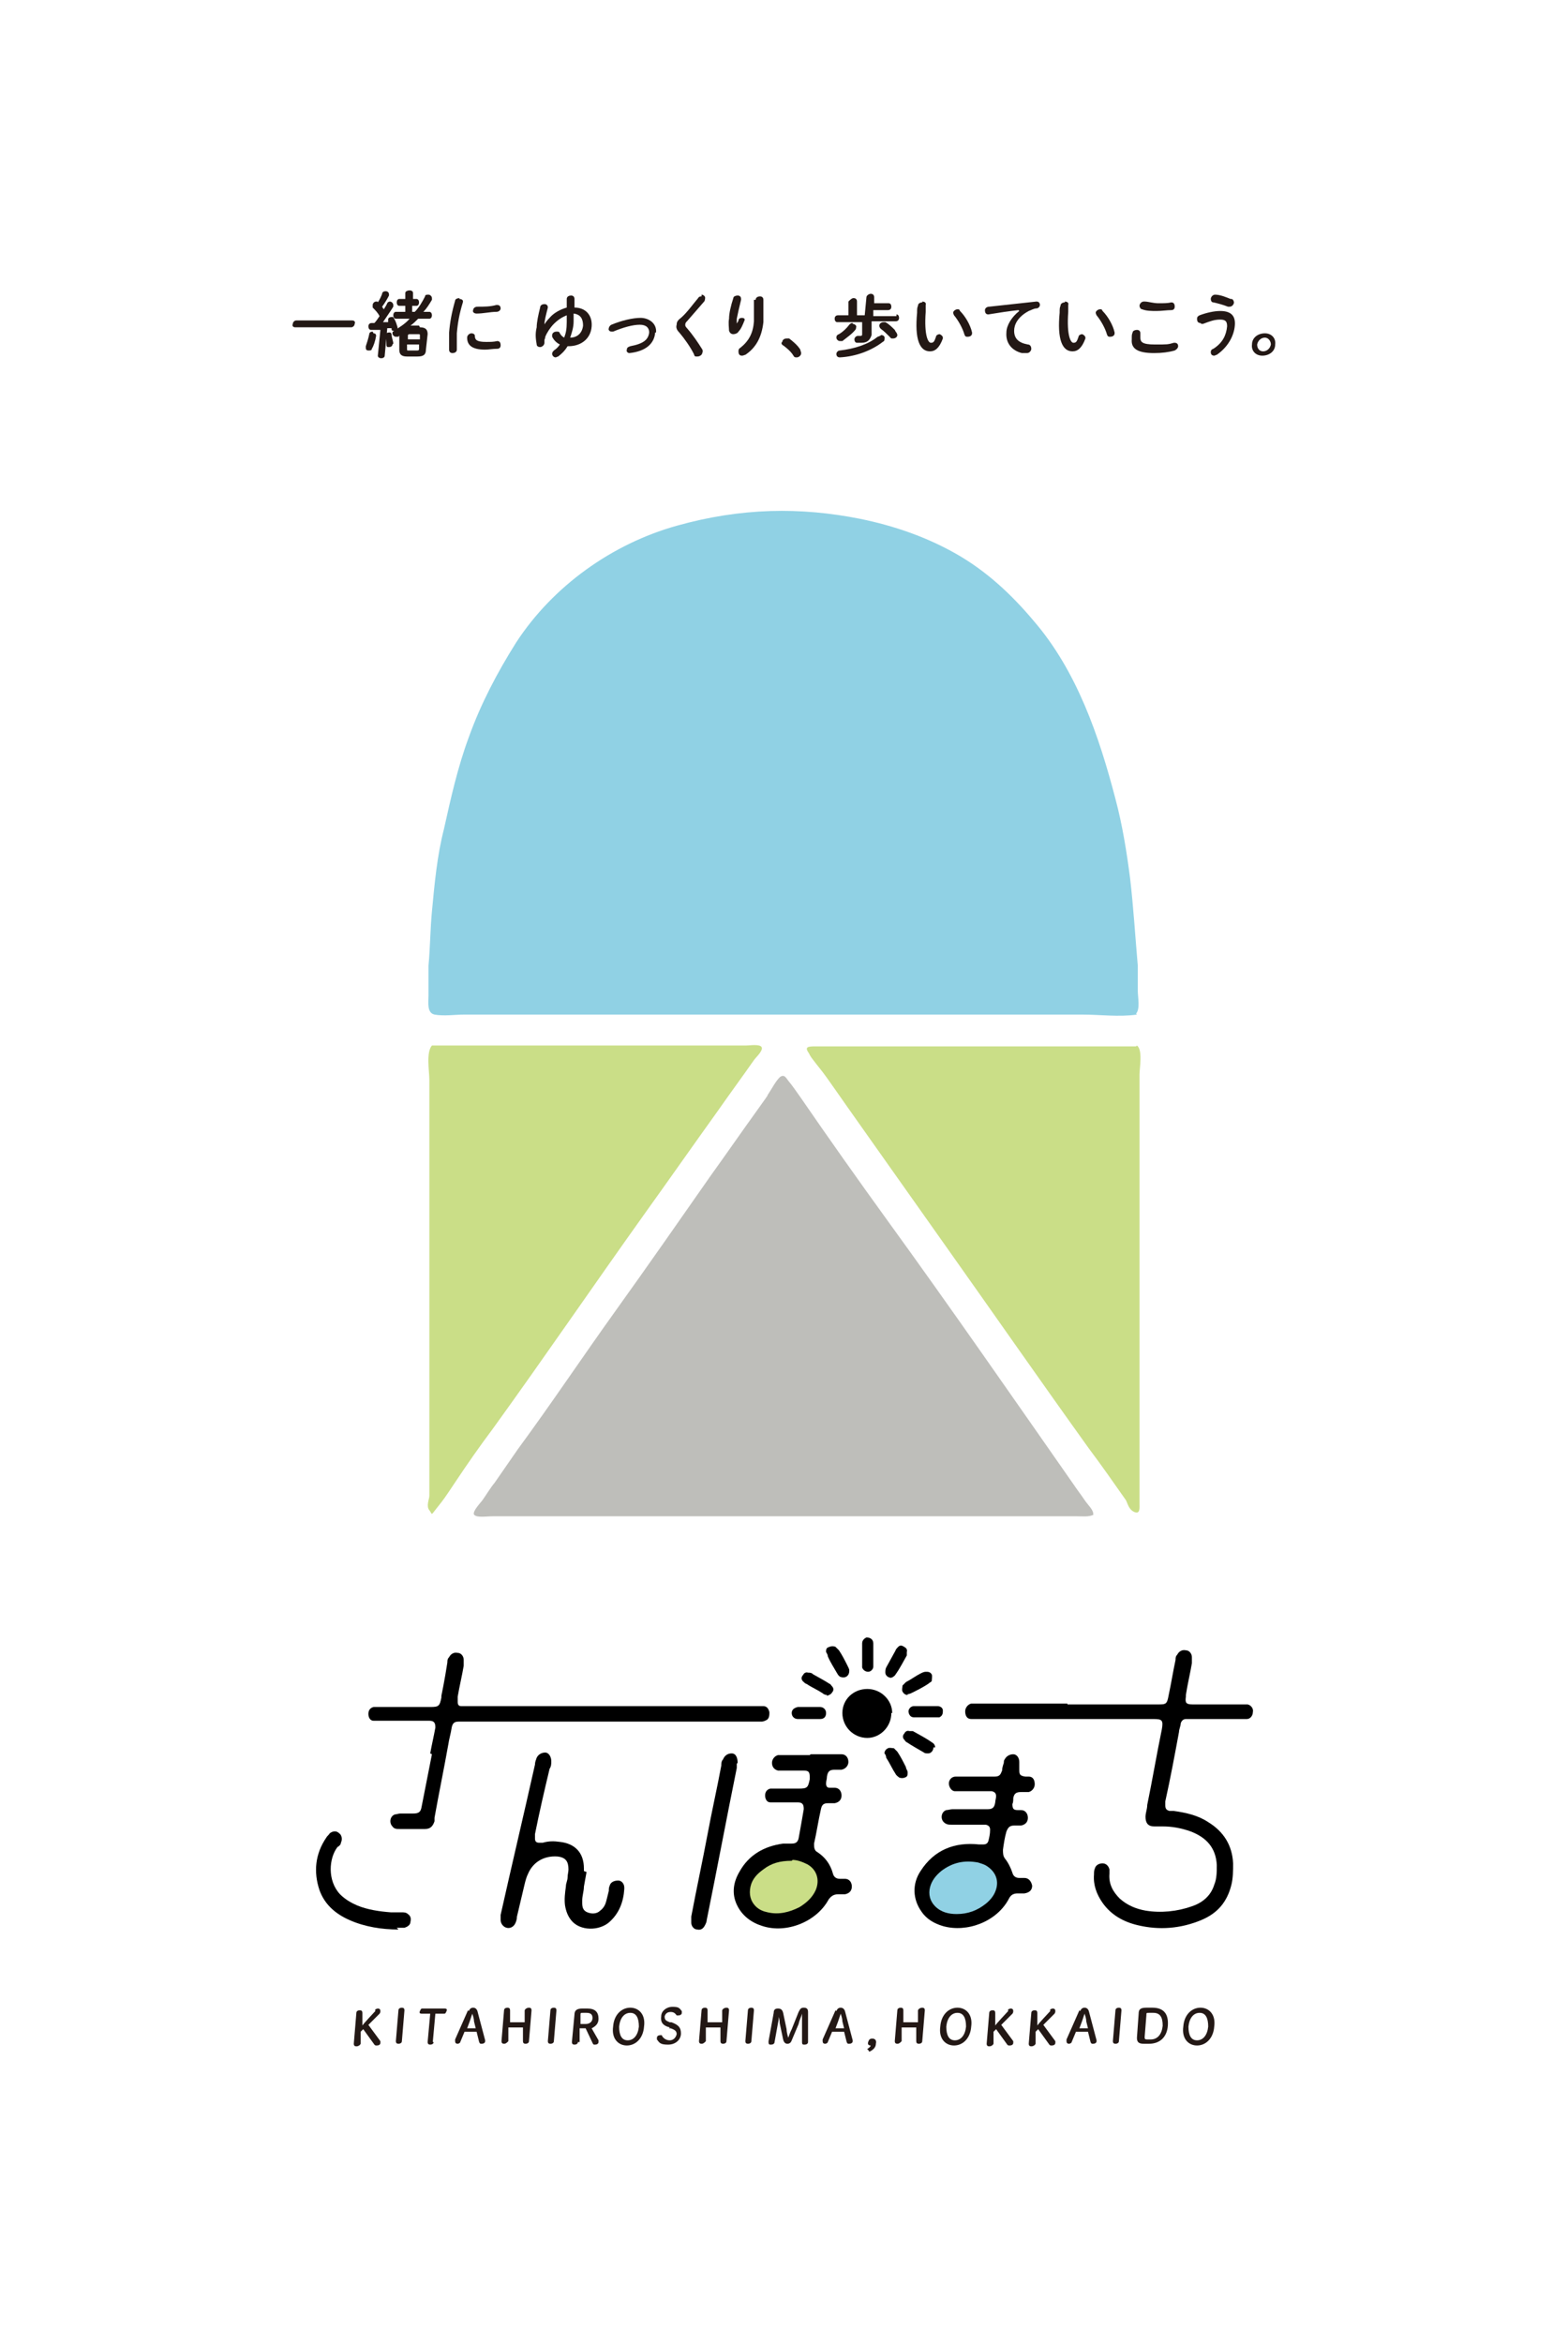 <?xml version="1.0" encoding="UTF-8"?>
<svg id="_レイヤー_2" data-name="レイヤー 2" xmlns="http://www.w3.org/2000/svg" viewBox="0 0 182.6 272.7">
  <defs>
    <style>
      .cls-1 {
        fill: #231815;
      }

      .cls-1, .cls-2, .cls-3, .cls-4, .cls-5, .cls-6, .cls-7, .cls-8 {
        stroke-width: 0px;
      }

      .cls-2 {
        fill: none;
      }

      .cls-3 {
        fill: #bebeba;
      }

      .cls-4 {
        fill: #000;
      }

      .cls-5 {
        fill: #90d1e4;
      }

      .cls-6 {
        fill: #cade87;
      }

      .cls-7 {
        fill: #cade87;
      }

      .cls-8 {
        fill: #90d1e4;
      }
    </style>
  </defs>
  <g id="_ヘッター" data-name="ヘッター">
    <g>
      <rect class="cls-2" width="182.6" height="272.7"/>
      <g>
        <g>
          <path class="cls-8" d="M132.4,118.1c-2.1.3-4.3,0-6.4,0-2.2,0-4.4,0-6.7,0-4.6,0-9.1,0-13.7,0-9.2,0-18.4,0-27.6,0-4.6,0-9.1,0-13.7,0-2.3,0-4.6,0-6.9,0-1.1,0-2.2,0-3.3,0s-2.4.2-3.5,0c-.9-.2-.7-1.4-.7-2.2,0-1.2,0-2.3,0-3.5.2-2.1.2-4.2.4-6.3.3-3.2.6-6.5,1.4-9.6.8-3.6,1.6-7.2,2.9-10.7,1.4-3.9,3.3-7.5,5.5-11,4.3-6.6,11.2-11.5,18.7-13.6s14.4-2.2,21.4-.8c3.9.8,7.7,2.1,11.2,4.1,3.5,2,6.4,4.7,9,7.8,5,5.8,7.6,13.4,9.5,20.7.8,3,1.3,6.1,1.7,9.2.4,3.4.6,6.8.9,10.2,0,1,0,1.9,0,2.9,0,.8.3,2.1-.2,2.7Z"/>
          <path class="cls-3" d="M127.4,176.3c-.6.3-1.3.2-2,.2-.9,0-1.8,0-2.7,0-1.7,0-3.5,0-5.2,0-3.5,0-7.1,0-10.6,0-6.9,0-13.9,0-20.8,0-7,0-14,0-21,0-1.7,0-3.5,0-5.2,0s-1.7,0-2.5,0-1.9.2-2.2-.2c-.2-.4.8-1.4,1-1.7.5-.7.9-1.4,1.4-2,.9-1.3,1.8-2.6,2.7-3.9,3.9-5.3,7.5-10.7,11.3-16,3.8-5.3,7.5-10.6,11.2-15.9,1.8-2.5,3.6-5.1,5.4-7.6s.9-1.3,1.3-1.9.8-1.4,1.3-1.9c.5-.4.7,0,1,.4.5.6.9,1.2,1.4,1.9,3.3,4.8,6.7,9.6,10.1,14.3,7.4,10.2,14.6,20.6,21.8,30.9.4.6.8,1.1,1.2,1.7s1.1,1.2,1,1.7Z"/>
          <path class="cls-6" d="M50.3,121.7h36.6c.4,0,1.6-.2,1.8.2.2.4-.7,1.2-.9,1.5-1.4,2-2.8,3.9-4.2,5.9-2.8,3.9-5.6,7.9-8.4,11.8-6,8.4-11.8,16.9-17.8,25.2-1.5,2-2.9,4-4.3,6.1s-1.4,2.1-2.2,3.1-.5.8-.9.3,0-1.3,0-1.7c0-5.5,0-10.9,0-16.4,0-6.1,0-12.2,0-18.3,0-3,0-6.1,0-9.1,0-1.5,0-3,0-4.6,0-1-.4-3.2.3-4Z"/>
          <path class="cls-7" d="M132.4,121.7c.7.5.3,2.6.3,3.4,0,1.4,0,2.8,0,4.2,0,2.8,0,5.5,0,8.3,0,5.6,0,11.2,0,16.8,0,5.5,0,11.1,0,16.6,0,1.3,0,2.6,0,4,0,.5.1,1.3-.6,1s-.8-1.1-1-1.4c-1.4-2-2.8-4-4.3-6-5.6-7.8-11.1-15.7-16.7-23.6-2.9-4.1-5.8-8.2-8.7-12.3s-2.9-4.1-4.3-6.1-1.3-1.8-2-2.7-.7-.9-.9-1.3c-.5-.7-.2-.8.7-.8h37.4Z"/>
        </g>
        <g>
          <path class="cls-4" d="M124.3,198.4c3.5,0,7,0,10.5,0,1,0,1.1,0,1.3-1.1.3-1.4.5-2.7.8-4.1,0-.2,0-.4.2-.6.2-.4.6-.6,1-.5.4,0,.7.4.7.8,0,.2,0,.4,0,.7-.2,1.2-.5,2.4-.7,3.7,0,0,0,.2,0,.2-.1.7,0,.9.8.9.1,0,.3,0,.4,0,1.8,0,3.5,0,5.3,0,.2,0,.5,0,.7,0,.4.1.7.5.6.9,0,.4-.3.8-.7.8-.2,0-.5,0-.7,0-1.9,0-3.9,0-5.8,0-.2,0-.4,0-.6,0-.3,0-.5.2-.6.5,0,.3-.2.7-.2,1-.5,2.7-1,5.4-1.6,8.1,0,.1,0,.3,0,.4,0,.4.1.6.5.7.2,0,.3,0,.5,0,1.4.2,2.8.5,4,1.3,1.8,1.1,2.8,2.7,2.9,4.8,0,.8,0,1.7-.2,2.5-.5,2-1.6,3.3-3.5,4.1-2.4,1-4.9,1.2-7.4.6-1.7-.4-3.1-1.2-4.1-2.6-.7-1-1.1-2.1-1-3.3,0-.2,0-.5.1-.7.1-.4.5-.6.9-.6.4,0,.7.3.8.7,0,.2,0,.3,0,.5-.1,1.2.4,2.1,1.2,2.9.9.8,1.9,1.2,3,1.4,1.8.3,3.7.1,5.4-.5,1.2-.4,2.2-1.2,2.6-2.5.3-.7.3-1.5.3-2.3-.1-2-1.2-3.2-3-3.9-1.1-.4-2.2-.6-3.3-.6-.3,0-.7,0-1,0-.7,0-1-.4-1-1.1,0-.5.2-.9.2-1.4.6-2.9,1.1-5.9,1.7-8.8.2-1.1,0-1.2-1-1.2-4.7,0-9.4,0-14.1,0-2.1,0-4.3,0-6.4,0-.2,0-.4,0-.7,0-.5,0-.7-.4-.7-.9,0-.4.3-.8.7-.9.2,0,.5,0,.8,0,3.5,0,6.9,0,10.4,0Z"/>
          <path class="cls-4" d="M113.7,206.8c.7,0,1.4,0,2.1,0,.6,0,.7-.2.9-.7,0-.3.1-.6.2-.9,0-.1,0-.3.1-.4.2-.4.6-.6,1-.6.4,0,.7.4.7.9,0,.3,0,.5,0,.8,0,.6,0,.8.7.9.1,0,.3,0,.4,0,.5,0,.7.4.7.9,0,.4-.3.8-.7.9-.3,0-.6,0-.9,0-.6,0-.8.2-.9.7,0,.2,0,.5-.1.7,0,.5.1.7.6.7.1,0,.3,0,.4,0,.5,0,.8.4.8.9,0,.5-.3.8-.8.9-.3,0-.5,0-.8,0-.5,0-.7.2-.9.7-.2.7-.3,1.4-.4,2.1,0,.4,0,.7.2,1,.4.5.7,1.1.9,1.7.1.4.4.6.8.6.2,0,.4,0,.6,0,.5,0,.8.4.9.9,0,.5-.3.8-.9.9-.3,0-.6,0-.8,0-.5,0-.8.2-1,.6-1.4,2.7-4.9,4-7.7,3.2-1-.3-1.9-.8-2.5-1.7-1-1.4-1.1-3.2-.1-4.7,1.6-2.5,4-3.4,6.8-3.1.2,0,.3,0,.5,0,.3,0,.5-.1.6-.4.1-.4.2-.8.2-1.3,0-.3-.1-.5-.5-.6-.2,0-.4,0-.6,0-1.1,0-2.3,0-3.4,0-.3,0-.6,0-.9-.3-.4-.4-.3-1.2.3-1.4.2,0,.5-.1.7-.1,1.2,0,2.5,0,3.7,0,.1,0,.3,0,.4,0,.6,0,.8-.2.9-.8,0-.2.1-.5.1-.7,0-.3-.1-.5-.5-.6-.2,0-.3,0-.5,0-1.1,0-2.2,0-3.2,0-.2,0-.4,0-.6,0-.4,0-.7-.5-.7-.9,0-.4.3-.8.8-.8.3,0,.7,0,1,0,0,0,0,0,0,0,.4,0,.9,0,1.3,0h0Z"/>
          <path class="cls-4" d="M94.4,204.2c1,0,1.9,0,2.9,0,.2,0,.5,0,.7,0,.5,0,.8.4.8.9,0,.4-.3.8-.8.9-.3,0-.6,0-.8,0-.6,0-.8.2-.9.8,0,.3-.1.5-.1.8,0,.3.1.5.4.5.2,0,.4,0,.6,0,.5,0,.8.4.8.9,0,.5-.3.8-.8.9-.3,0-.6,0-.8,0-.5,0-.7.2-.8.7-.3,1.3-.5,2.7-.8,4,0,.4,0,.8.4,1,.9.6,1.5,1.4,1.8,2.5.1.4.4.6.8.6.2,0,.4,0,.6,0,.5,0,.8.4.8.9,0,.5-.3.8-.8.9-.3,0-.5,0-.8,0-.5,0-.8.2-1.1.6-1.4,2.6-4.9,4-7.7,3.1-1.3-.4-2.4-1.2-3-2.5-.6-1.3-.4-2.6.3-3.8,1.1-2,2.9-3,5.1-3.3.3,0,.7,0,1,0,.5,0,.7-.2.8-.6.2-1.1.4-2.2.6-3.4,0-.5-.1-.8-.7-.8-.8,0-1.6,0-2.5,0-.2,0-.5,0-.7,0-.4,0-.6-.4-.6-.8,0-.4.2-.7.6-.8.2,0,.4,0,.6,0,.9,0,1.8,0,2.7,0,1,0,1.1-.1,1.3-1.1,0,0,0-.2,0-.2,0-.6-.1-.8-.7-.8-.8,0-1.6,0-2.4,0-.2,0-.4,0-.6,0-.4-.1-.7-.4-.7-.9,0-.4.3-.8.7-.9.2,0,.5,0,.7,0,1,0,2,0,3,0Z"/>
          <path class="cls-4" d="M68.3,217.9c0,.1-.2,1.1-.3,1.7,0,.5-.2,1.1-.2,1.6,0,0,0,.2,0,.3,0,.5.1.9.6,1.1.5.2,1.1.2,1.5-.2.4-.3.6-.7.7-1.1.1-.4.2-.8.3-1.2,0-.2,0-.4.1-.6.1-.4.5-.6,1-.6.4,0,.7.4.7.8,0,0,0,.2,0,.2-.1,1.5-.6,2.8-1.7,3.8-1.2,1.1-3.5,1.1-4.5-.2-.4-.5-.6-1.1-.7-1.7-.1-.7,0-1.5.1-2.2,0-.4.2-.7.2-1.1,0-.3.1-.6.1-.9,0-.9-.3-1.4-1.3-1.5-1.5-.1-2.8.6-3.4,2-.2.4-.3.8-.4,1.2-.3,1.3-.6,2.5-.9,3.8,0,.3-.1.6-.2.8-.2.4-.6.6-1,.5-.4-.1-.7-.5-.7-.9,0-.2,0-.4,0-.6,1.3-5.8,2.7-11.7,4-17.5,0-.3.1-.5.2-.8.2-.4.6-.6,1-.6.4,0,.7.5.7,1,0,.3,0,.6-.2.9-.6,2.5-1.2,5.1-1.7,7.6,0,.2,0,.3,0,.5,0,.4.2.5.5.5.1,0,.2,0,.4,0,.7-.2,1.3-.2,2-.1,1.8.2,2.8,1.3,2.8,3.1,0,0,0,.1,0,.3Z"/>
          <path class="cls-4" d="M85.8,205.3c0,.1,0,.3,0,.5-1.2,5.9-2.3,11.8-3.5,17.7,0,.2-.1.4-.2.6-.2.4-.5.6-.9.5-.4,0-.7-.4-.7-.8,0-.2,0-.4,0-.7.6-3.2,1.3-6.4,1.9-9.6.5-2.7,1.1-5.3,1.6-8,0-.2,0-.5.2-.7.2-.5.6-.7,1-.7.5,0,.7.5.7,1.1Z"/>
          <path class="cls-4" d="M46.4,224.6c-1.9,0-3.9-.3-5.7-1.1-1.6-.7-2.9-1.8-3.5-3.5-.7-2.1-.5-4.2.8-6.1.1-.2.3-.3.4-.5.4-.3.8-.3,1.1,0,.3.2.4.7.2,1.1,0,.2-.2.4-.4.5-1,1.3-1.2,3.9.3,5.5.6.6,1.3,1,2,1.3,1.2.5,2.6.7,3.9.8.4,0,.9,0,1.3,0,.2,0,.5,0,.7.2.3.2.4.5.3.9,0,.4-.4.6-.7.7-.3,0-.6,0-.9,0Z"/>
          <path class="cls-4" d="M103.8,199.4c0,1.6-1.3,2.9-2.8,2.9-1.6,0-2.9-1.3-2.9-2.9,0-1.6,1.3-2.8,2.9-2.8,1.6,0,2.9,1.3,2.9,2.8Z"/>
          <path class="cls-4" d="M94.2,198.7c.4,0,.9,0,1.3,0,.4,0,.7.3.7.7,0,.4-.2.7-.7.7-.9,0-1.8,0-2.6,0-.4,0-.7-.3-.7-.7,0-.4.3-.6.7-.7.4,0,.9,0,1.3,0Z"/>
          <path class="cls-4" d="M107.8,198.6c.5,0,.9,0,1.4,0,.3,0,.6.2.6.5,0,.3,0,.6-.4.8-.1,0-.2,0-.4,0-.8,0-1.6,0-2.4,0,0,0-.1,0-.2,0-.4,0-.6-.4-.6-.7,0-.3.3-.6.6-.6.5,0,1,0,1.4,0Z"/>
          <path class="cls-4" d="M98.9,194.5c0,.6-.5.9-1,.7-.1,0-.3-.2-.4-.4-.4-.7-.8-1.3-1.1-2,0-.2-.1-.3-.2-.5,0-.3,0-.5.4-.6.2-.1.5-.1.7,0,.1.1.3.3.4.4.4.6.7,1.2,1,1.8.1.2.2.4.2.5Z"/>
          <path class="cls-4" d="M96.3,197.3c-.2,0-.4-.1-.5-.2-.6-.4-1.3-.7-1.9-1.1-.1,0-.3-.2-.4-.3-.2-.2-.2-.5,0-.7.1-.2.3-.4.6-.3.2,0,.4,0,.6.2.7.4,1.3.7,1.9,1.1.1,0,.2.2.3.3.2.2.2.5,0,.7-.1.2-.3.3-.6.4Z"/>
          <path class="cls-4" d="M108.7,203.4c0,.4-.3.7-.6.7-.2,0-.4,0-.5-.1-.7-.4-1.4-.8-2-1.2-.1,0-.2-.2-.3-.3-.2-.2-.2-.5,0-.7.1-.2.3-.4.6-.3.1,0,.3,0,.4,0,.7.4,1.5.8,2.2,1.3.2.1.4.3.4.6Z"/>
          <path class="cls-4" d="M103,204.1c0-.3.2-.5.4-.6.2-.1.5,0,.7,0,.1.1.3.3.4.4.4.6.7,1.2,1,1.8,0,.2.2.4.2.6,0,.3,0,.5-.3.6-.2.1-.5.1-.7,0-.1-.1-.3-.2-.4-.4-.4-.6-.7-1.3-1.1-1.9,0-.2-.1-.4-.2-.5Z"/>
          <path class="cls-4" d="M103.8,195.3c-.4,0-.7-.3-.7-.6,0-.2,0-.4.1-.6.4-.7.7-1.3,1.1-2,0-.1.2-.3.3-.4.2-.2.4-.2.7,0,.2.1.4.3.3.6,0,.2,0,.3,0,.4-.4.7-.8,1.5-1.3,2.2-.1.2-.4.4-.6.4Z"/>
          <path class="cls-4" d="M105.7,197.3c-.3,0-.5-.2-.6-.4-.1-.2,0-.5,0-.7.1-.1.3-.3.4-.4.6-.3,1.1-.7,1.7-1,.2-.1.4-.2.6-.2.3,0,.5,0,.7.3.1.2,0,.6,0,.8-.1.1-.3.2-.4.3-.6.4-1.2.7-1.8,1-.2.1-.4.2-.6.2Z"/>
          <path class="cls-4" d="M101.7,192.6c0,.3,0,.7,0,1,0,.1,0,.3,0,.4,0,.3-.3.6-.6.6-.3,0-.6-.2-.7-.5,0,0,0-.1,0-.2,0-.9,0-1.7,0-2.6,0-.4.3-.6.5-.7.4,0,.8.2.8.7,0,.4,0,.9,0,1.3,0,0,0,0,0,0Z"/>
          <path class="cls-5" d="M111.4,222.8c1.3,0,2.4-.4,3.4-1.2.5-.4.9-.9,1.1-1.4.5-1.2.1-2.3-1-3-.3-.2-.7-.3-1-.4-1.6-.3-3,0-4.3,1-.6.5-1.1,1.1-1.3,1.9-.2.8,0,1.6.6,2.2.7.7,1.6.9,2.5.9Z"/>
          <path class="cls-6" d="M92.2,216.6c-1.4,0-2.4.3-3.3,1-.7.5-1.3,1.1-1.5,2-.2.9,0,1.7.6,2.3.4.4.9.6,1.4.7,1.3.3,2.5,0,3.7-.6.8-.5,1.5-1.1,1.9-2,.5-1.2.1-2.4-1-3-.6-.3-1.2-.5-1.7-.5Z"/>
          <path class="cls-4" d="M50.1,204.1c.2-1.1.4-1.9.6-3,0-.5-.1-.8-.7-.8-.8,0-5,0-5.8,0-.2,0-.5,0-.7,0-.4,0-.6-.4-.6-.8,0-.4.2-.7.6-.8.2,0,.4,0,.6,0,.9,0,5.2,0,6,0,1,0,1.1-.1,1.3-1.1,0,0,0-.2,0-.2,0,0,.4-1.9.7-3.9,0-.2,0-.4.2-.6.2-.4.6-.6,1-.5.4,0,.7.4.7.8,0,.2,0,.5,0,.7-.2,1.2-.5,2.4-.7,3.6,0,.2,0,.4,0,.6,0,.3.1.5.4.5.2,0,.5,0,.7,0,11.2,0,22.4,0,33.6,0,.3,0,.6,0,.9,0,.4,0,.6.3.7.7,0,.3,0,.7-.3.9-.2.1-.4.2-.6.2-.2,0-.5,0-.7,0-5.7,0-11.3,0-17,0-5.7,0-11.4,0-17,0-.2,0-.4,0-.6,0-.5,0-.7.2-.8.7-.1.7-.3,1.3-.4,2-.5,2.8-1.1,5.7-1.6,8.5,0,.1,0,.2,0,.4-.2.6-.5.9-1.1.9-1,0-2,0-3,0-.3,0-.6,0-.8-.3-.4-.4-.3-1.2.3-1.4.2,0,.4-.1.6-.1.5,0,1,0,1.5,0,.7,0,.9-.2,1-.8.4-2,.8-4.1,1.2-6.1Z"/>
        </g>
        <g>
          <path class="cls-1" d="M41,37.3c.3,0,.4.2.3.4,0,.2-.2.4-.4.4h-6.5c-.3,0-.4-.2-.3-.4,0-.2.2-.4.4-.4h6.5Z"/>
          <path class="cls-1" d="M43.5,38.8c.2,0,.3.1.3.3h0c-.1.6-.3,1.2-.5,1.5,0,.2-.2.2-.4.2s-.3-.1-.3-.3c0,0,0-.1,0-.2.1-.3.3-.9.4-1.4,0-.2.2-.3.4-.3ZM44,38.4c-.3,0-.6,0-.8,0-.2,0-.3-.2-.3-.4,0-.2.1-.4.4-.4s.2,0,.3,0c.2-.2.4-.5.6-.8-.2-.4-.5-.7-.8-1,0,0,0-.2,0-.3,0-.2.2-.4.4-.4s.2,0,.2.1c.2-.3.4-.7.5-1,0-.2.2-.3.4-.3s.4.1.4.4c0,0,0,0,0,.1-.2.4-.5.9-.8,1.3,0,0,.1.2.2.3.2-.3.3-.5.4-.7,0-.1.2-.2.3-.2.2,0,.4.2.4.4,0,0,0,.1,0,.2-.3.5-.8,1.2-1.2,1.8.2,0,.4,0,.6,0,0,0,0-.1,0-.2,0,0,0,0,0-.1,0-.2.2-.3.4-.3s.2,0,.3.2c.2.3.3.7.4,1,0,0,0,0,0,.1,0,.2-.2.3-.4.3s-.3,0-.3-.2c0,0,0,0,0-.1h-.5c0,0-.3,3.2-.3,3.2,0,.2-.2.3-.4.3s-.4-.1-.4-.3l.3-3ZM45.7,40.1s0,0,0,0c0,.2-.2.3-.4.3s-.3,0-.3-.3c0-.4,0-.8-.1-1.1,0,0,0,0,0,0,0-.2.2-.3.4-.3s.2,0,.3.2c0,.4.2.8.2,1.1ZM48.9,38.1c.7,0,.9.3.9.8l-.2,1.8c0,.6-.3.8-1,.8h-1.2c-.7,0-.9-.3-.9-.8v-1.7c0,0,0,.2-.2.2,0,0-.2,0-.2,0-.2,0-.4-.2-.4-.4,0-.1,0-.2.2-.3.6-.4,1.3-.8,1.8-1.4h-1.6c-.2,0-.3-.2-.3-.4,0-.2.1-.4.3-.4h1.1v-.7c0,0-.7,0-.7,0-.2,0-.3-.2-.3-.4,0-.2.1-.4.3-.4h.7v-.7c0-.2.3-.3.5-.3s.4.1.4.3v.7c0,0,.4,0,.4,0,.2,0,.3.2.3.4,0,.2-.1.4-.3.4h-.5v.7c0,0,.3,0,.3,0,.5-.5.9-1.2,1.2-1.8,0-.2.2-.2.4-.2.2,0,.4.2.4.4,0,0,0,.1,0,.2-.3.5-.6,1-1,1.4h.7c.2,0,.3.2.3.4,0,.2-.1.4-.3.4h-1.3c-.3.3-.6.6-.9.8h1ZM48.5,40.8c.2,0,.3,0,.3-.2v-.5s-1.4,0-1.4,0v.5c0,.2,0,.2.2.2h.9ZM48.9,39.1c0-.2,0-.2-.2-.2h-.9c-.2,0-.3,0-.3.2v.4s1.4,0,1.4,0v-.4Z"/>
          <path class="cls-1" d="M53.5,34.8c.2,0,.5.1.4.4,0,0,0,0,0,0-.4,1.3-.6,2.4-.7,3.6,0,.7,0,1.4,0,1.9,0,0,0,0,0,0,0,.3-.3.4-.5.4s-.4-.1-.4-.4c0-.5,0-1.3,0-2,.1-1.2.3-2.3.7-3.7,0-.2.3-.3.5-.3ZM56.7,39.8c.4,0,.8,0,1.2-.1,0,0,0,0,0,0,.3,0,.4.2.4.5,0,.2-.1.4-.4.4-.5,0-1,.1-1.4.1-1.5,0-2.1-.5-2.1-1.4h0c0-.3.3-.5.5-.5s.4.1.4.3c0,.5.3.7,1.3.7ZM57.9,35.5c.3,0,.4.2.4.4,0,.2-.2.4-.5.4-.7,0-1.5.2-2.3.2-.3,0-.5-.2-.4-.4,0-.2.2-.4.5-.4.8,0,1.5,0,2.2-.2h0Z"/>
          <path class="cls-1" d="M63.3,37.9c.2-.3.4-.6.7-.9.5-.6,1.3-1,2-1.2,0-.3,0-.7,0-1,0,0,0,0,0,0,0-.3.3-.4.5-.4s.4.1.4.4c0,.3,0,.7,0,1,1.3,0,2.1.9,2,2.2-.1,1.4-1.2,2.3-2.7,2.3h-.1c-.3.5-.6.8-1.1,1.2-.1,0-.2.1-.3.1-.2,0-.4-.2-.4-.4,0-.1,0-.2.2-.4.3-.2.5-.4.7-.7-.4-.2-.7-.5-.9-.9,0,0,0-.1,0-.2,0-.2.2-.4.5-.4s.3,0,.4.2c.1.2.3.4.5.5.2-.5.3-1,.3-1.8,0-.3,0-.5,0-.8-.5.2-1,.5-1.5,1-.4.4-.8,1-1,1.5,0,.2-.1.3-.1.4,0,0,0,.2,0,.3,0,.3-.3.5-.5.5s-.4-.1-.4-.3c-.1-.6-.2-1.2,0-2,0-.6.2-1.5.4-2.3,0-.3.3-.4.5-.4s.4.1.4.4c0,0,0,0,0,0-.2.8-.4,1.5-.4,2,0,0,0,.1,0,.2h0ZM66.8,37.4c0,.7-.2,1.3-.4,1.9.8,0,1.4-.5,1.5-1.4,0-.8-.3-1.3-1.1-1.4,0,.3,0,.6,0,.9Z"/>
          <path class="cls-1" d="M76.3,38.7c-.1,1.3-1.1,2.2-3,2.4,0,0,0,0,0,0-.2,0-.4-.2-.3-.4,0-.2.1-.3.4-.4,1.6-.3,2.1-.8,2.2-1.6,0-.5-.3-.9-1.1-.9s-1.9.3-3.1.8c0,0-.1,0-.2,0-.2,0-.4-.2-.3-.4,0-.1.1-.3.3-.4,1.2-.5,2.5-.8,3.4-.8s1.9.6,1.8,1.7Z"/>
          <path class="cls-1" d="M81.7,34.3c.2,0,.5.2.4.5,0,0,0,.2-.1.3-.6.7-1.4,1.6-2,2.3-.1.1-.2.2-.2.4,0,.1,0,.2.2.4.7.8,1.3,1.7,1.8,2.5,0,.1.1.2,0,.3,0,.3-.3.5-.6.5s-.3,0-.4-.3c-.4-.8-1.1-1.8-1.7-2.5-.3-.3-.4-.6-.3-.9,0-.3.1-.5.5-.8.7-.6,1.4-1.6,2-2.3.1-.2.3-.2.4-.2Z"/>
          <path class="cls-1" d="M85.7,37.9c0-.2.2-.3.3-.6,0-.2.2-.3.4-.3s.4.1.3.3c0,0,0,0,0,0-.2.5-.4,1-.7,1.3-.1.2-.4.3-.6.3s-.4-.1-.5-.4c0-.3-.1-.9,0-1.4,0-.6.2-1.5.5-2.4,0-.2.3-.3.5-.3s.4.1.4.4c0,0,0,0,0,.1-.2.8-.4,1.7-.5,2.2,0,.3,0,.4,0,.6h0ZM88,34.9c0-.3.3-.4.5-.4s.4.1.4.4c0,.8,0,1.7,0,2.6-.2,1.8-.9,3-2.1,3.8-.1,0-.2.1-.4.1-.3,0-.4-.2-.4-.5,0-.1,0-.3.2-.4,1-.8,1.5-1.7,1.6-3.1,0-.8,0-1.7,0-2.5h0Z"/>
          <path class="cls-1" d="M91.1,39.8c0-.2.2-.4.5-.4s.2,0,.3,0c.4.3,1,.8,1.3,1.3,0,.1.1.3.1.4,0,.3-.3.5-.5.5s-.3,0-.4-.2c-.3-.5-.8-.9-1.2-1.2-.1,0-.2-.2-.2-.3Z"/>
          <path class="cls-1" d="M104.4,36.6c.2,0,.3.2.3.4,0,.2-.1.4-.4.4h-2.8v1.6c-.2.6-.5.9-1.2.9s-.3,0-.5,0c-.2,0-.3-.2-.3-.4,0-.2.2-.4.4-.4s0,0,0,0c.1,0,.2,0,.3,0s.2,0,.2-.2v-1.4c.1,0-2.9,0-2.9,0-.2,0-.3-.2-.3-.4,0-.2.1-.4.4-.4h1.2v-1.6c.2-.2.4-.4.6-.4s.4.1.4.4v1.6c-.1,0,.9,0,.9,0l.2-2.1c0-.2.3-.4.5-.4s.4.1.4.4v.7c0,0,1.7,0,1.7,0,.2,0,.3.2.3.4,0,.2-.1.4-.4.4h-1.7v.7c0,0,2.7,0,2.7,0ZM102.6,39c.3,0,.5.2.4.5,0,.1,0,.2-.2.3-1.3,1-3.1,1.7-5,1.8h0c-.3,0-.4-.2-.4-.4,0-.2.2-.4.4-.4,1.7-.2,3.3-.7,4.4-1.6.1,0,.2-.1.3-.1ZM99.3,37.7c.2,0,.5.2.4.4,0,0,0,.2-.1.3-.4.5-1,.9-1.5,1.3-.1,0-.2,0-.3,0-.2,0-.4-.2-.4-.4,0-.1,0-.3.3-.4.5-.3.9-.7,1.2-1.1.1-.1.2-.2.4-.2ZM104.3,38.6c.1.1.2.3.2.4,0,.2-.2.4-.5.4s-.2,0-.4-.2c-.3-.3-.7-.7-1-.9-.1-.1-.2-.2-.2-.4,0-.2.2-.4.5-.4s.2,0,.2,0c.4.2.8.6,1.1.9Z"/>
          <path class="cls-1" d="M107.4,35.1c.2,0,.5.1.4.4,0,.1,0,.5,0,.8-.2,2.8.3,3.6.6,3.6s.4-.1.6-.7c0-.2.3-.3.4-.3s.4.2.4.4c0,0,0,0,0,.1-.4,1.1-.9,1.5-1.5,1.5-1.2,0-1.8-1.4-1.5-4.5,0-.4,0-.6.1-.8,0-.3.3-.4.5-.4ZM113.2,38.6c0,0,0,.1,0,.2,0,.3-.3.4-.5.4s-.3,0-.4-.3c-.2-.7-.7-1.6-1.2-2.2,0,0-.1-.2-.1-.3,0-.2.3-.4.5-.4s.2,0,.3.2c.6.6,1.2,1.6,1.4,2.5Z"/>
          <path class="cls-1" d="M118.6,36.1c-1,.1-2.3.3-3.5.5,0,0,0,0,0,0-.3,0-.4-.2-.4-.5,0-.2.2-.4.5-.4,1.7-.2,3.8-.4,5.5-.6h0c.3,0,.4.2.4.4,0,.2-.2.4-.4.4-.3,0-.6.2-.9.3-1.3.7-1.7,1.6-1.7,2.3,0,.9.5,1.4,1.6,1.6.3,0,.4.3.4.5,0,.2-.2.5-.5.5s-.4,0-.6,0c-1.2-.3-1.9-1.2-1.8-2.4,0-.8.6-1.8,1.5-2.5h0Z"/>
          <path class="cls-1" d="M124,35.1c.2,0,.5.1.4.4,0,.1,0,.5,0,.8-.2,2.8.3,3.6.6,3.6s.4-.1.6-.7c0-.2.3-.3.4-.3s.4.2.4.4c0,0,0,0,0,.1-.4,1.1-.9,1.5-1.5,1.5-1.2,0-1.8-1.4-1.5-4.5,0-.4,0-.6.1-.8,0-.3.3-.4.5-.4ZM129.8,38.6c0,0,0,.1,0,.2,0,.3-.3.4-.5.4s-.3,0-.4-.3c-.2-.7-.7-1.6-1.2-2.2,0,0-.1-.2-.1-.3,0-.2.3-.4.5-.4s.2,0,.3.2c.6.6,1.2,1.6,1.4,2.5Z"/>
          <path class="cls-1" d="M131.8,39.3c0-.2,0-.4.1-.6,0-.2.3-.3.5-.3s.4.1.4.4c0,0,0,0,0,.1,0,.1,0,.3,0,.4,0,.5.2.8,1.7.8s1.5,0,2.2-.2c0,0,0,0,.1,0,.3,0,.4.2.4.4,0,.2-.2.4-.4.5-.7.2-1.5.3-2.4.3-1.9,0-2.7-.5-2.6-1.6ZM134.9,35.3c.6,0,1.1,0,1.5-.1,0,0,0,0,0,0,.3,0,.4.2.4.5,0,.2-.1.4-.4.4-.5,0-1.1.1-1.7.1s-1.2,0-1.7-.2c-.2,0-.3-.3-.3-.4,0-.2.2-.5.5-.5s0,0,.1,0c.4,0,1,.2,1.6.2Z"/>
          <path class="cls-1" d="M139.8,37.6c-.3,0-.4-.2-.4-.5,0-.2.1-.3.3-.4.8-.3,1.7-.5,2.4-.5,1.3,0,1.8.6,1.7,1.7-.1,1.2-.8,2.5-2.1,3.4-.1,0-.2.1-.3.1-.3,0-.4-.2-.4-.4,0-.1,0-.3.3-.4,1.1-.7,1.5-1.6,1.6-2.6,0-.5-.1-.8-.8-.8s-1.2.2-2,.5c0,0-.1,0-.2,0ZM143.4,34.8c.2,0,.3.3.3.4,0,.2-.2.5-.5.5s-.1,0-.2,0c-.5-.2-1.2-.4-1.7-.5-.2,0-.3-.2-.3-.4,0-.2.2-.5.5-.5s0,0,0,0c.6,0,1.3.3,1.8.5Z"/>
          <path class="cls-1" d="M148.5,40.1c0,.8-.7,1.3-1.5,1.3s-1.3-.6-1.2-1.3c0-.8.7-1.3,1.5-1.3s1.3.6,1.2,1.3ZM146.4,40.1c0,.5.3.8.7.8s.8-.3.9-.8c0-.4-.3-.8-.7-.8s-.8.3-.9.8Z"/>
        </g>
        <g>
          <path class="cls-1" d="M43.7,233.9c0,0,.2-.1.3-.1.2,0,.3.1.3.3,0,0,0,.2-.1.3l-1.3,1.3,1.4,1.9c0,0,0,.1,0,.2,0,.2-.2.3-.4.3s-.2,0-.3-.1l-1.3-1.8-.3.3v1.4c-.1.2-.3.3-.5.3s-.3-.1-.3-.3l.3-3.6c0-.2.2-.3.4-.3s.3.1.3.3v1.5c-.1,0,1.5-1.7,1.5-1.7Z"/>
          <path class="cls-1" d="M46.4,234c0-.2.2-.3.4-.3s.3.1.3.3l-.3,3.6c0,.2-.2.3-.4.3s-.3-.1-.3-.3l.3-3.6Z"/>
          <path class="cls-1" d="M50.5,237.7c0,.2-.2.3-.4.3s-.3-.1-.3-.3l.3-3.3h-1c-.2,0-.3-.1-.2-.3s.1-.3.3-.3h2.6c.2,0,.3.1.2.3s-.1.3-.3.3h-1l-.3,3.3Z"/>
          <path class="cls-1" d="M54.6,234.1c.1-.3.3-.4.5-.4s.4.1.5.4l.9,3.4s0,.1,0,.1c0,.2-.2.3-.4.3s-.2,0-.3-.2l-.3-1.2h-1.4l-.5,1.2c0,.1-.2.2-.3.2-.2,0-.3-.1-.3-.3,0,0,0-.1,0-.2l1.5-3.4ZM55,234.4c-.1.3-.2.6-.3.9l-.3.8h1l-.2-.8c0-.3-.1-.6-.2-.9h0Z"/>
          <path class="cls-1" d="M59.2,236v1.6c-.2.2-.3.3-.5.3s-.3-.1-.3-.3l.3-3.6c0-.2.2-.3.4-.3s.3.1.3.3v1.4c-.1,0,1.7,0,1.7,0v-1.4c.1-.2.3-.3.5-.3s.3.1.3.3l-.3,3.6c0,.2-.2.3-.4.3s-.3-.1-.3-.3v-1.6c.1,0-1.7,0-1.7,0Z"/>
          <path class="cls-1" d="M64.1,234c0-.2.2-.3.4-.3s.3.1.3.3l-.3,3.6c0,.2-.2.3-.4.3s-.3-.1-.3-.3l.3-3.6Z"/>
          <path class="cls-1" d="M67.3,237.7c0,.2-.2.3-.4.3s-.3-.1-.3-.3l.3-3.2c0-.5.3-.7.9-.7h.6c.9,0,1.3.4,1.3,1.2,0,.6-.4.9-.8,1.1l.8,1.4c0,0,0,.1,0,.2,0,.2-.2.3-.4.3s-.2,0-.3-.2l-.8-1.7h-.7v1.6ZM68.2,235.6c.5,0,.8-.3.8-.7,0-.4-.2-.6-.7-.6h-.4c-.3,0-.3,0-.3.3v1c0,0,.6,0,.6,0Z"/>
          <path class="cls-1" d="M71.4,235.9c.1-1.4,1-2.2,2-2.2s1.8.8,1.6,2.2c-.1,1.4-1,2.2-2,2.2s-1.8-.8-1.6-2.2ZM74.4,235.9c0-1-.3-1.6-1-1.6s-1.2.6-1.3,1.6c0,1,.3,1.6,1,1.6s1.2-.6,1.3-1.6Z"/>
          <path class="cls-1" d="M78,236c-.8-.2-1.1-.6-1-1.3,0-.6.6-1.1,1.3-1.1s.8.1,1.1.5c0,0,0,.1,0,.2,0,.2-.2.3-.4.3s-.2,0-.2,0c-.2-.3-.4-.4-.7-.4-.4,0-.6.2-.7.5,0,.4.1.5.6.7h.2c.8.3,1.1.6,1.1,1.3,0,.7-.6,1.3-1.5,1.3s-1-.2-1.3-.6c0,0,0-.2,0-.2,0-.2.2-.3.4-.3s.2,0,.2.1c.2.3.5.5.9.5s.7-.3.8-.7c0-.3-.1-.5-.7-.7h-.2Z"/>
          <path class="cls-1" d="M82.2,236v1.6c-.2.2-.3.3-.5.3s-.3-.1-.3-.3l.3-3.6c0-.2.2-.3.4-.3s.3.1.3.3v1.4c-.1,0,1.7,0,1.7,0v-1.4c.1-.2.3-.3.5-.3s.3.1.3.3l-.3,3.6c0,.2-.2.3-.4.3s-.3-.1-.3-.3v-1.6c.1,0-1.7,0-1.7,0Z"/>
          <path class="cls-1" d="M87.1,234c0-.2.2-.3.4-.3s.3.1.3.3l-.3,3.6c0,.2-.2.3-.4.3s-.3-.1-.3-.3l.3-3.6Z"/>
          <path class="cls-1" d="M90.7,234.4c0,.4,0,.7-.1,1.1l-.4,2.2c0,.2-.2.3-.4.3s-.3,0-.3-.3c0,0,0,0,0-.1l.6-3.3c0-.4.2-.5.5-.5s.5.1.6.5l.4,1.9c0,.3.1.7.2,1h0c.1-.3.2-.6.4-1l.8-2c.2-.4.3-.5.6-.5s.5.1.5.5v3.4c0,0,0,0,0,.1,0,.2-.2.3-.4.3s-.3,0-.3-.3v-2.1c0-.4,0-.8,0-1.2h0c-.1.4-.3.7-.4,1.2l-.8,1.9c-.1.3-.3.4-.5.4s-.4-.1-.5-.5l-.4-1.9c0-.4-.1-.7-.2-1.1h0Z"/>
          <path class="cls-1" d="M97.4,234.1c.1-.3.3-.4.5-.4s.4.1.5.4l.9,3.4s0,.1,0,.1c0,.2-.2.3-.4.3s-.2,0-.3-.2l-.3-1.2h-1.4l-.5,1.2c0,.1-.2.2-.3.2-.2,0-.3-.1-.3-.3,0,0,0-.1,0-.2l1.5-3.4ZM97.9,234.4c-.1.3-.2.6-.3.9l-.3.8h1l-.2-.8c0-.3-.1-.6-.2-.9h0Z"/>
          <path class="cls-1" d="M101.1,238.6c0,0-.1,0-.1-.1,0,0,0,0,0,0,.2-.1.4-.3.4-.4,0,0,0,0,0,0-.2,0-.4-.1-.3-.4s.2-.4.5-.4.5.2.4.6c0,.4-.3.7-.7.9,0,0,0,0-.1,0Z"/>
          <path class="cls-1" d="M105,236v1.6c-.2.2-.3.3-.5.3s-.3-.1-.3-.3l.3-3.6c0-.2.2-.3.4-.3s.3.1.3.3v1.4c-.1,0,1.7,0,1.7,0v-1.4c.1-.2.3-.3.5-.3s.3.1.3.3l-.3,3.6c0,.2-.2.3-.4.3s-.3-.1-.3-.3v-1.6c.1,0-1.7,0-1.7,0Z"/>
          <path class="cls-1" d="M109.5,235.9c.1-1.4,1-2.2,2-2.2s1.8.8,1.6,2.2c-.1,1.4-1,2.2-2,2.2s-1.8-.8-1.6-2.2ZM112.5,235.9c0-1-.3-1.6-1-1.6s-1.2.6-1.3,1.6c0,1,.3,1.6,1,1.6s1.2-.6,1.3-1.6Z"/>
          <path class="cls-1" d="M117.4,233.9c0,0,.2-.1.3-.1.2,0,.3.1.3.3,0,0,0,.2-.1.3l-1.3,1.3,1.4,1.9c0,0,0,.1,0,.2,0,.2-.2.3-.4.3s-.2,0-.3-.1l-1.3-1.8-.3.3v1.4c-.1.2-.3.3-.5.3s-.3-.1-.3-.3l.3-3.6c0-.2.2-.3.4-.3s.3.1.3.3v1.5c-.1,0,1.5-1.7,1.5-1.7Z"/>
          <path class="cls-1" d="M122.3,233.9c0,0,.2-.1.3-.1.2,0,.3.1.3.3,0,0,0,.2-.1.3l-1.3,1.3,1.4,1.9c0,0,0,.1,0,.2,0,.2-.2.3-.4.3s-.2,0-.3-.1l-1.3-1.8-.3.3v1.4c-.1.2-.3.3-.5.3s-.3-.1-.3-.3l.3-3.6c0-.2.2-.3.4-.3s.3.1.3.3v1.5c-.1,0,1.5-1.7,1.5-1.7Z"/>
          <path class="cls-1" d="M125.8,234.1c.1-.3.3-.4.5-.4s.4.1.5.4l.9,3.4s0,.1,0,.1c0,.2-.2.3-.4.3s-.2,0-.3-.2l-.3-1.2h-1.4l-.5,1.2c0,.1-.2.2-.3.2-.2,0-.3-.1-.3-.3,0,0,0-.1,0-.2l1.5-3.4ZM126.3,234.4c-.1.3-.2.6-.3.9l-.3.8h1l-.2-.8c0-.3-.1-.6-.2-.9h0Z"/>
          <path class="cls-1" d="M129.9,234c0-.2.2-.3.4-.3s.3.1.3.3l-.3,3.6c0,.2-.2.3-.4.3s-.3-.1-.3-.3l.3-3.6Z"/>
          <path class="cls-1" d="M134.2,233.7c1.3,0,1.9.7,1.8,2.1-.1,1.3-.9,2.1-2.2,2.1h-.6c-.6,0-.8-.2-.8-.7l.2-2.8c0-.5.2-.7.9-.7h.6ZM133.8,234.3c-.3,0-.3,0-.3.3l-.2,2.5c0,.2,0,.3.3.3h.4c.8,0,1.3-.6,1.4-1.6,0-1-.3-1.5-1.1-1.5h-.4Z"/>
          <path class="cls-1" d="M137.8,235.9c.1-1.4,1-2.2,2-2.2s1.8.8,1.6,2.2c-.1,1.4-1,2.2-2,2.2s-1.8-.8-1.6-2.2ZM140.7,235.9c0-1-.3-1.6-1-1.6s-1.2.6-1.3,1.6c0,1,.3,1.6,1,1.6s1.2-.6,1.3-1.6Z"/>
        </g>
      </g>
    </g>
  </g>
</svg>